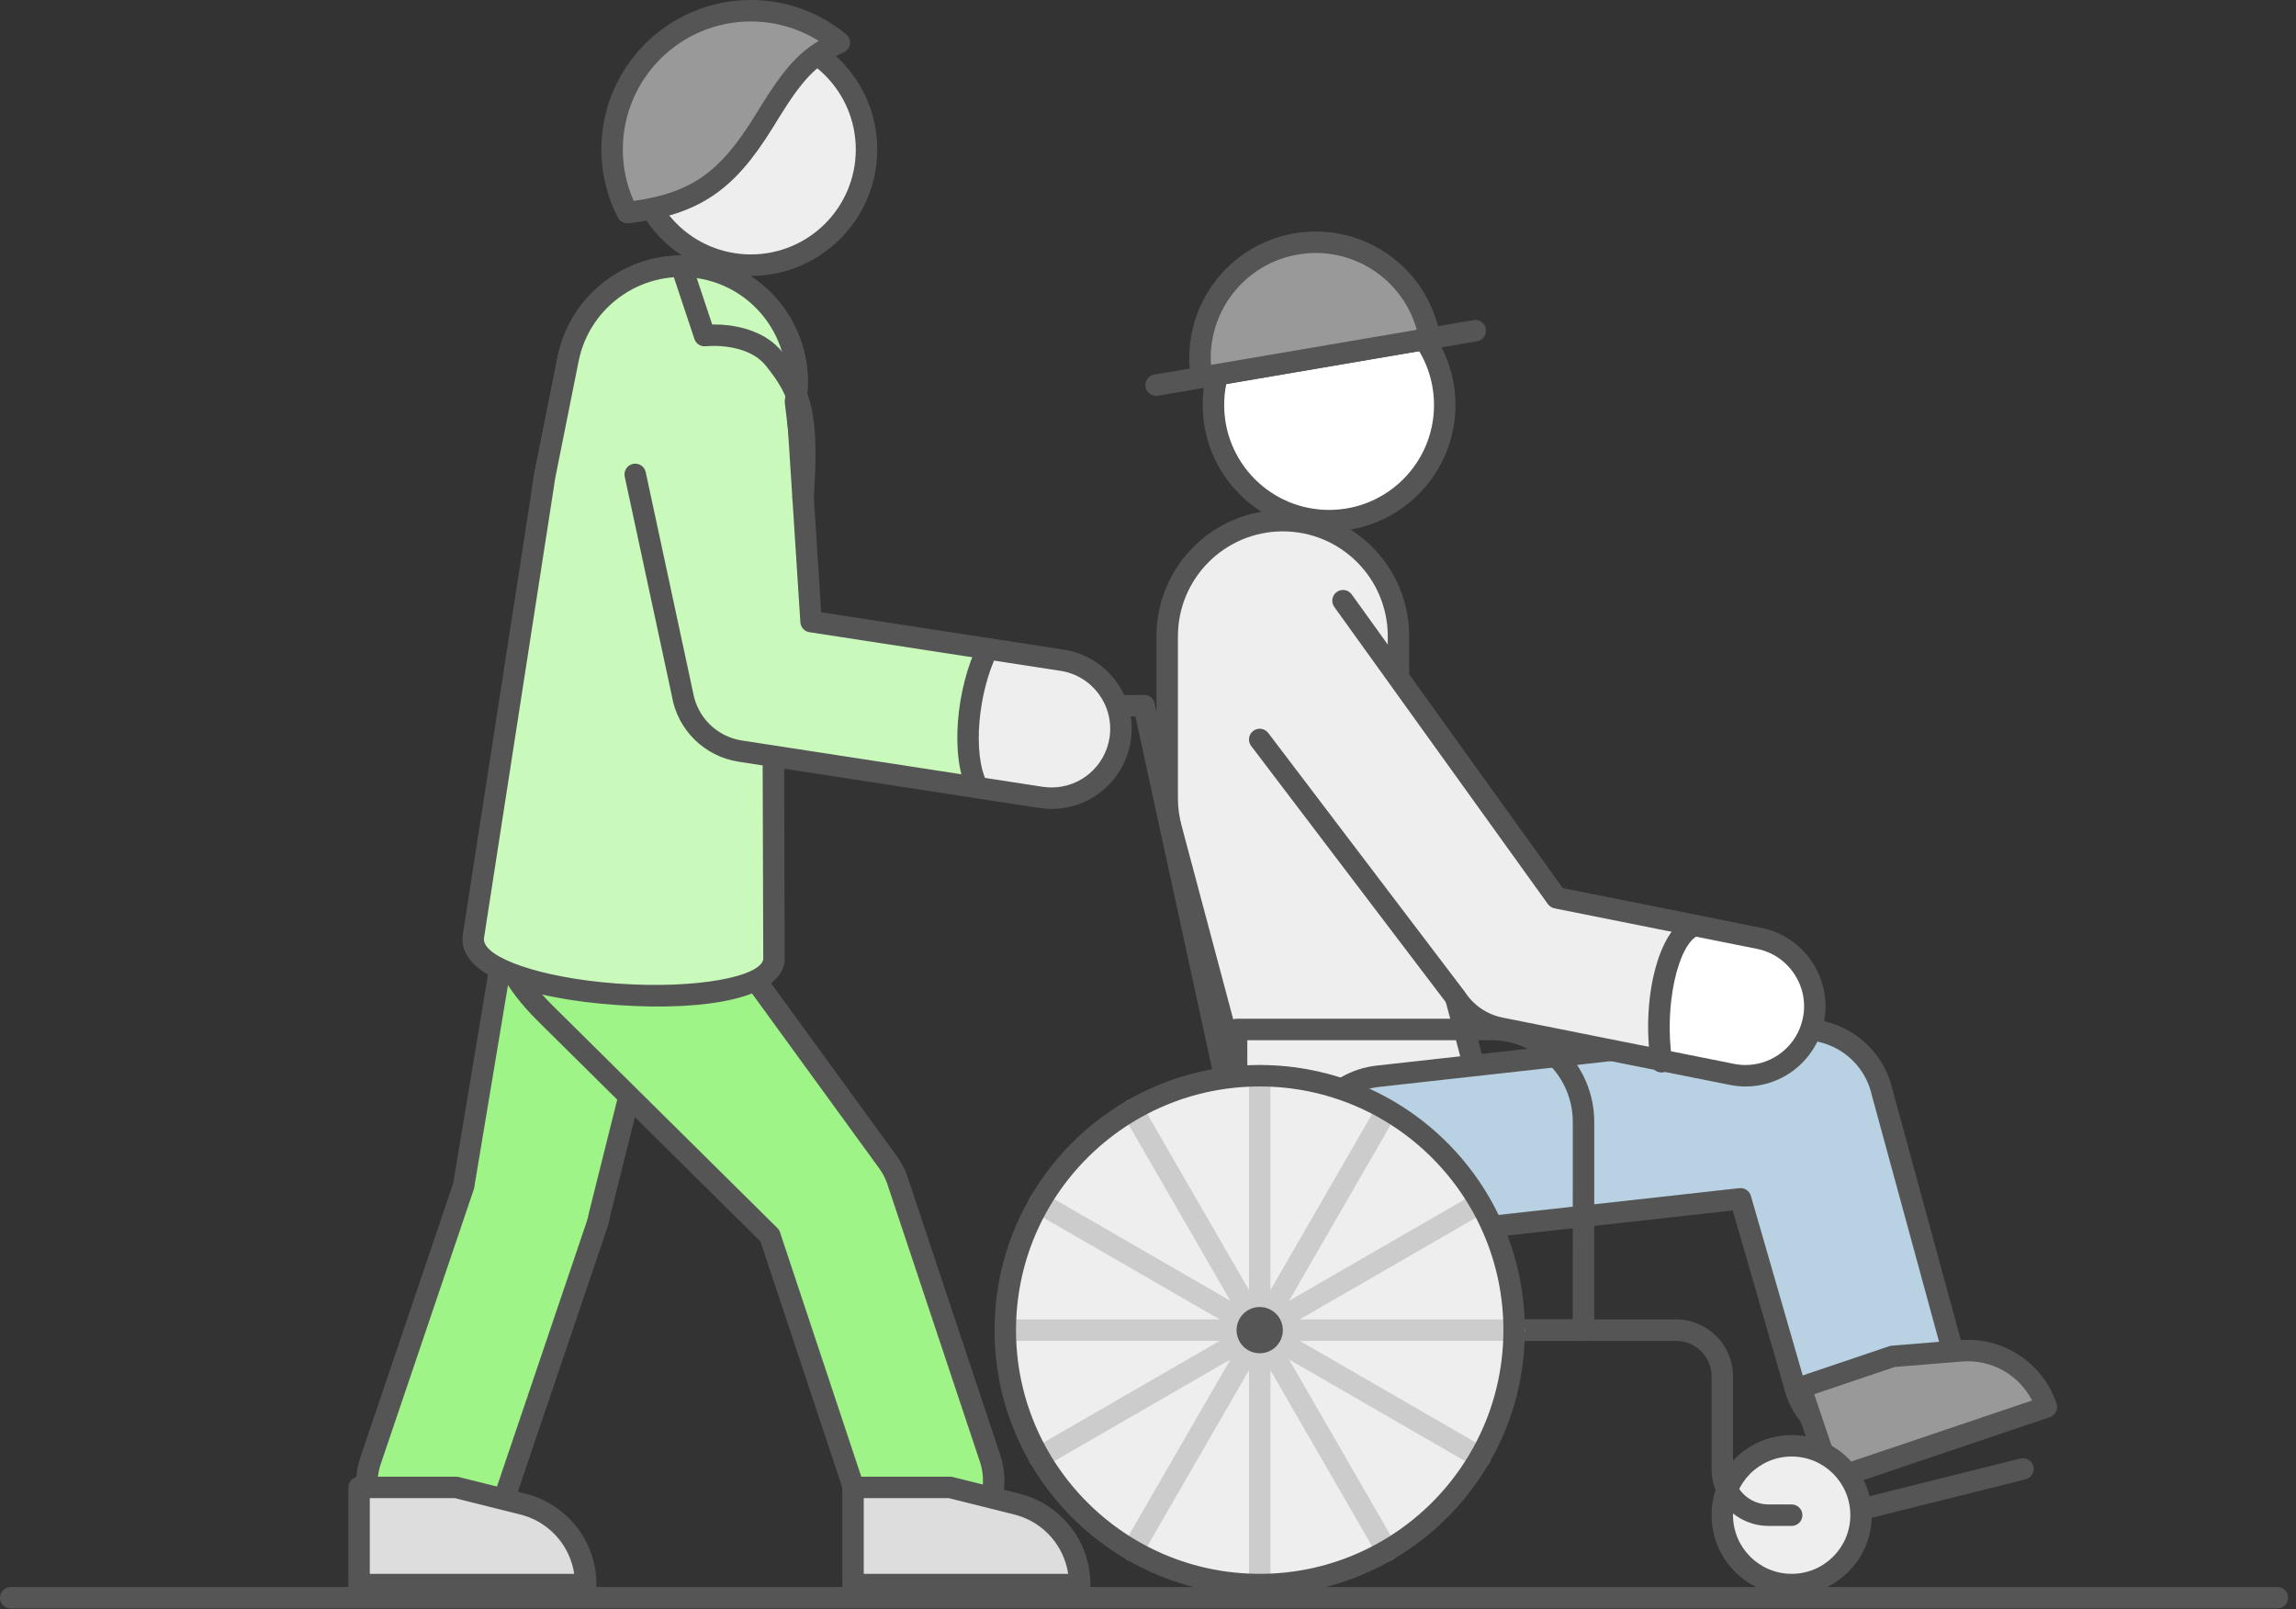 <?xml version="1.0" encoding="UTF-8"?>
<svg width="214px" height="150px" viewBox="0 0 214 150" version="1.1" xmlns="http://www.w3.org/2000/svg" xmlns:xlink="http://www.w3.org/1999/xlink">
    <rect x="0" y="0" width="214" height="150" fill="#333333" stroke="none"/>
    <title>CardGraphic_Industry-Caregivers</title>
    <g id="Flattened" stroke="none" stroke-width="1" fill="none" fill-rule="evenodd">
        <g id="CardGraphic_Industry-Caregivers" transform="translate(-33, 0)">
            <g transform="translate(34, 1)">
                <path d="M211.266,146.922 C211.818,146.922 212.266,147.37 212.266,147.922 C212.266,148.474 211.818,148.922 211.266,148.922 L0,148.922 C-0.552,148.922 -1,148.474 -1,147.922 C-1,147.37 -0.552,146.922 0,146.922 L211.266,146.922 Z" id="Stroke-1" fill="#555555" fill-rule="nonzero"></path>
                <path d="M112.1,36.749 C112.1,30.795 116.925,25.97 122.879,25.97 C128.833,25.97 133.658,30.795 133.658,36.749 C133.658,42.703 128.833,47.528 122.879,47.528 C116.925,47.528 112.1,42.703 112.1,36.749" id="Fill-3" fill="#FFFFFF"></path>
                <path d="M122.879,24.97 C129.386,24.97 134.658,30.242 134.658,36.749 C134.658,43.255 129.386,48.528 122.879,48.528 C116.372,48.528 111.1,43.255 111.1,36.749 C111.1,30.242 116.372,24.97 122.879,24.97 Z M122.879,26.97 C117.477,26.97 113.1,31.347 113.1,36.749 C113.1,42.151 117.477,46.528 122.879,46.528 C128.281,46.528 132.658,42.151 132.658,36.749 C132.658,31.347 128.281,26.97 122.879,26.97 Z" id="Stroke-5" fill="#555555" fill-rule="nonzero"></path>
                <path d="M127.184,116.515 C122.42,116.515 118.063,113.333 116.776,108.51 L108.153,76.174 C107.912,75.268 107.789,74.335 107.789,73.397 L107.789,58.307 C107.789,52.352 112.613,47.528 118.568,47.528 C124.522,47.528 129.347,52.352 129.347,58.307 L129.347,71.985 L137.605,102.957 C139.14,108.709 135.719,114.615 129.967,116.148 C129.036,116.396 128.103,116.515 127.184,116.515" id="Fill-7" fill="#EEEEEE"></path>
                <path d="M118.568,46.528 C125.074,46.528 130.347,51.8 130.347,58.307 L130.346,71.855 L138.572,102.699 C140.223,108.887 136.624,115.241 130.513,117.034 L130.225,117.115 C129.221,117.382 128.202,117.515 127.184,117.515 C121.891,117.515 117.195,113.956 115.81,108.768 L107.187,76.431 C106.923,75.441 106.789,74.421 106.789,73.397 L106.789,58.307 C106.789,51.8 112.061,46.528 118.568,46.528 Z M118.568,48.528 C113.166,48.528 108.789,52.905 108.789,58.307 L108.789,73.397 C108.789,74.247 108.9,75.093 109.119,75.916 L117.742,108.252 C118.892,112.56 122.792,115.515 127.184,115.515 C128.028,115.515 128.875,115.404 129.71,115.182 C134.928,113.791 138.031,108.432 136.639,103.215 L128.38,72.243 C128.358,72.159 128.347,72.072 128.347,71.985 L128.347,58.307 C128.347,52.905 123.97,48.528 118.568,48.528 Z" id="Stroke-9" fill="#555555" fill-rule="nonzero"></path>
                <path d="M173.533,133.761 C170.097,133.761 166.993,131.398 166.189,127.91 L161.23,110.739 L129.103,114.311 C124.942,114.762 121.23,111.787 120.769,107.646 C120.31,103.505 123.293,99.773 127.434,99.314 L166.238,95.002 C170.048,94.58 173.566,97.072 174.424,100.803 L180.891,124.517 C181.829,128.578 179.298,132.629 175.236,133.565 C174.665,133.698 174.096,133.761 173.533,133.761" id="Fill-11" fill="#B9D2E3"></path>
                <path d="M166.128,94.008 C170.442,93.53 174.427,96.353 175.389,100.54 L181.865,124.292 C182.928,128.892 180.061,133.48 175.464,134.538 C174.827,134.687 174.182,134.761 173.533,134.761 C169.585,134.761 166.113,132.032 165.228,128.188 L160.503,111.826 L129.211,115.306 C124.59,115.806 120.451,112.569 119.807,108.011 L119.775,107.756 C119.255,103.065 122.635,98.84 127.324,98.32 L166.128,94.008 Z M173.449,101.027 C172.705,97.791 169.654,95.629 166.349,95.996 L127.545,100.308 C123.953,100.706 121.364,103.943 121.763,107.535 C122.163,111.13 125.384,113.708 128.992,113.318 L161.12,109.745 C161.604,109.692 162.056,109.994 162.191,110.462 L167.163,127.685 C167.851,130.67 170.511,132.761 173.533,132.761 C174.03,132.761 174.522,132.705 175.012,132.59 C178.535,131.779 180.73,128.265 179.926,124.78 L173.449,101.027 Z" id="Stroke-13" fill="#555555" fill-rule="nonzero"></path>
                <path d="M160.415,99.139 L138.857,94.828 C137.137,94.485 135.632,93.459 134.686,91.984 L115.284,63.79 C113.35,60.787 113.228,54.797 116.233,52.868 C119.238,50.93 122.246,51.803 124.178,54.81 L144.083,82.684 L162.95,86.459 C166.453,87.157 168.726,90.566 168.023,94.067 C167.408,97.143 164.709,99.268 161.689,99.268 C161.271,99.268 160.842,99.225 160.415,99.139 Z" id="Fill-15" fill="#EEEEEE"></path>
                <path d="M162.95,86.458 L155.088,84.886 C153.469,87.95 152.637,92.859 152.814,97.621 L160.415,99.14 C160.842,99.227 161.271,99.268 161.689,99.268 C164.709,99.268 167.408,97.142 168.025,94.066 C168.726,90.565 166.453,87.157 162.95,86.458" id="Fill-17" fill="#FFFFFF"></path>
                <path d="M123.593,54.176 C124.041,53.854 124.666,53.956 124.988,54.405 L144.665,81.78 L163.146,85.478 C167.11,86.269 169.71,90.064 169.048,94.02 L169.004,94.262 C168.303,97.77 165.224,100.268 161.689,100.268 C161.203,100.268 160.707,100.218 160.219,100.12 L138.662,95.808 C136.676,95.413 134.938,94.228 133.89,92.589 L115.615,68.528 C115.281,68.088 115.367,67.461 115.807,67.127 C116.247,66.793 116.874,66.878 117.208,67.318 L135.528,91.444 C136.328,92.69 137.599,93.557 139.054,93.847 L160.613,98.159 C160.974,98.232 161.336,98.268 161.689,98.268 C164.274,98.268 166.529,96.439 167.043,93.87 C167.637,90.911 165.716,88.03 162.754,87.439 L143.887,83.665 C143.639,83.615 143.419,83.473 143.271,83.268 L123.364,55.572 C123.042,55.124 123.144,54.499 123.593,54.176 Z" id="Stroke-19" fill="#555555" fill-rule="nonzero"></path>
                <path d="M156.548,84.331 C157.058,84.12 157.644,84.361 157.855,84.871 C158.067,85.381 157.825,85.967 157.315,86.178 C155.395,86.976 154.073,92.807 154.85,97.812 C154.935,98.358 154.561,98.869 154.015,98.953 C153.47,99.038 152.959,98.664 152.874,98.119 C151.97,92.297 153.487,85.603 156.548,84.331 Z" id="Stroke-21" fill="#555555" fill-rule="nonzero"></path>
                <path d="M189.739,130.142 L189.739,130.142 C188.605,126.779 185.327,124.621 181.789,124.908 L175.406,125.425 L166.826,128.322 L168.757,134.042 L169.723,136.9 L189.739,130.142 Z" id="Fill-23" fill="#999999"></path>
                <path d="M181.708,123.911 C185.704,123.587 189.406,126.025 190.687,129.822 C190.863,130.346 190.582,130.913 190.059,131.089 L170.043,137.848 C169.52,138.024 168.952,137.744 168.776,137.22 L167.81,134.362 L165.878,128.642 C165.702,128.119 165.983,127.552 166.506,127.375 L175.086,124.478 C175.163,124.452 175.243,124.435 175.325,124.428 L181.708,123.911 Z M188.396,129.526 C187.168,127.143 184.608,125.683 181.87,125.904 L175.609,126.411 L168.093,128.949 L169.705,133.722 L170.35,135.632 L188.402,129.537 L188.396,129.526 Z" id="Stroke-25" fill="#555555" fill-rule="nonzero"></path>
                <path d="M105.42,63.797 C105.96,63.679 106.493,64.022 106.61,64.562 L117.389,114.144 C117.506,114.684 117.164,115.217 116.624,115.334 C116.084,115.451 115.552,115.109 115.435,114.569 L104.656,64.986 C104.538,64.447 104.881,63.914 105.42,63.797 Z" id="Stroke-27" fill="#555555" fill-rule="nonzero"></path>
                <path d="M187.31,134.944 C187.845,134.81 188.388,135.136 188.522,135.672 C188.656,136.208 188.331,136.751 187.795,136.885 L170.549,141.196 C170.013,141.33 169.47,141.004 169.336,140.469 C169.202,139.933 169.528,139.39 170.063,139.256 L187.31,134.944 Z" id="Stroke-29" fill="#555555" fill-rule="nonzero"></path>
                <path d="M105.633,63.774 C106.185,63.774 106.633,64.222 106.633,64.774 C106.633,65.326 106.185,65.774 105.633,65.774 L92.698,65.774 C92.146,65.774 91.698,65.326 91.698,64.774 C91.698,64.222 92.146,63.774 92.698,63.774 L105.633,63.774 Z" id="Stroke-31" fill="#555555" fill-rule="nonzero"></path>
                <path d="M172.462,140.226 C172.462,136.654 169.567,133.759 165.994,133.759 C162.422,133.759 159.527,136.654 159.527,140.226 C159.527,143.798 162.422,146.693 165.994,146.693 C169.567,146.693 172.462,143.798 172.462,140.226" id="Fill-33" fill="#EEEEEE"></path>
                <path d="M165.994,132.759 C170.119,132.759 173.462,136.102 173.462,140.226 C173.462,144.35 170.119,147.693 165.994,147.693 C161.87,147.693 158.527,144.35 158.527,140.226 C158.527,136.102 161.87,132.759 165.994,132.759 Z M165.994,134.759 C162.975,134.759 160.527,137.206 160.527,140.226 C160.527,143.246 162.975,145.693 165.994,145.693 C169.014,145.693 171.462,143.246 171.462,140.226 C171.462,137.206 169.014,134.759 165.994,134.759 Z" id="Stroke-35" fill="#555555" fill-rule="nonzero"></path>
                <path d="M155.216,121.98 C158.148,121.98 160.527,124.359 160.527,127.291 L160.527,135.914 C160.527,137.742 162.011,139.226 163.839,139.226 L165.994,139.226 C166.547,139.226 166.994,139.674 166.994,140.226 C166.994,140.778 166.547,141.226 165.994,141.226 L163.839,141.226 C160.906,141.226 158.527,138.847 158.527,135.914 L158.527,127.291 C158.527,125.464 157.043,123.98 155.216,123.98 L116.412,123.98 C115.859,123.98 115.412,123.532 115.412,122.98 C115.412,122.428 115.859,121.98 116.412,121.98 L155.216,121.98 Z" id="Stroke-37" fill="#555555" fill-rule="nonzero"></path>
                <path d="M137.969,93.955 C143.284,93.955 147.593,98.263 147.593,103.578 L147.593,122.98 C147.593,123.532 147.145,123.98 146.593,123.98 L114.256,123.98 C113.704,123.98 113.256,123.532 113.256,122.98 L113.256,94.955 C113.256,94.403 113.704,93.955 114.256,93.955 L137.969,93.955 Z M115.256,121.98 L145.592,121.98 L145.593,103.578 C145.593,99.451 142.312,96.089 138.216,95.959 L137.969,95.955 L115.256,95.955 L115.256,121.98 Z" id="Stroke-39" fill="#555555" fill-rule="nonzero"></path>
                <path d="M140.125,122.98 C140.125,109.884 129.508,99.266 116.412,99.266 C103.315,99.266 92.698,109.884 92.698,122.98 C92.698,136.076 103.315,146.693 116.412,146.693 C129.508,146.693 140.125,136.076 140.125,122.98" id="Fill-41" fill="#EEEEEE"></path>
                <line x1="116.412" y1="122.98" x2="116.412" y2="99.266" id="Fill-43" fill="#FFFFFF"></line>
                <path d="M116.412,98.266 C116.964,98.266 117.412,98.714 117.412,99.266 L117.412,122.98 C117.412,123.532 116.964,123.98 116.412,123.98 C115.859,123.98 115.412,123.532 115.412,122.98 L115.412,99.266 C115.412,98.714 115.859,98.266 116.412,98.266 Z" id="Stroke-45" fill="#CCCCCC" fill-rule="nonzero"></path>
                <line x1="116.412" y1="122.98" x2="104.555" y2="102.444" id="Fill-47" fill="#FFFFFF"></line>
                <path d="M104.055,101.578 C104.533,101.302 105.145,101.466 105.421,101.944 L117.278,122.48 C117.554,122.958 117.39,123.57 116.912,123.846 C116.433,124.122 115.822,123.958 115.546,123.48 L103.689,102.944 C103.413,102.466 103.577,101.854 104.055,101.578 Z" id="Stroke-49" fill="#CCCCCC" fill-rule="nonzero"></path>
                <line x1="116.412" y1="122.98" x2="95.876" y2="111.123" id="Fill-51" fill="#FFFFFF"></line>
                <path d="M95.01,110.623 C95.286,110.145 95.898,109.981 96.376,110.257 L116.912,122.114 C117.39,122.39 117.554,123.002 117.278,123.48 C117.002,123.958 116.39,124.122 115.912,123.846 L95.376,111.989 C94.898,111.713 94.734,111.101 95.01,110.623 Z" id="Stroke-53" fill="#CCCCCC" fill-rule="nonzero"></path>
                <line x1="116.412" y1="122.98" x2="92.698" y2="122.98" id="Fill-55" fill="#FFFFFF"></line>
                <path d="M116.412,121.98 C116.964,121.98 117.412,122.428 117.412,122.98 C117.412,123.532 116.964,123.98 116.412,123.98 L92.698,123.98 C92.146,123.98 91.698,123.532 91.698,122.98 C91.698,122.428 92.146,121.98 92.698,121.98 L116.412,121.98 Z" id="Stroke-57" fill="#CCCCCC" fill-rule="nonzero"></path>
                <line x1="116.412" y1="122.98" x2="95.876" y2="134.837" id="Fill-59" fill="#FFFFFF"></line>
                <path d="M115.912,122.114 C116.39,121.838 117.002,122.002 117.278,122.48 C117.554,122.958 117.39,123.57 116.912,123.846 L96.376,135.703 C95.898,135.979 95.286,135.815 95.01,135.337 C94.734,134.858 94.898,134.247 95.376,133.971 L115.912,122.114 Z" id="Stroke-61" fill="#CCCCCC" fill-rule="nonzero"></path>
                <line x1="116.412" y1="122.98" x2="104.555" y2="143.516" id="Fill-63" fill="#FFFFFF"></line>
                <path d="M115.546,122.48 C115.822,122.002 116.433,121.838 116.912,122.114 C117.39,122.39 117.554,123.002 117.278,123.48 L105.421,144.016 C105.145,144.494 104.533,144.658 104.055,144.382 C103.577,144.106 103.413,143.494 103.689,143.016 L115.546,122.48 Z" id="Stroke-65" fill="#CCCCCC" fill-rule="nonzero"></path>
                <line x1="116.412" y1="122.98" x2="116.412" y2="146.693" id="Fill-67" fill="#FFFFFF"></line>
                <path d="M116.412,121.98 C116.964,121.98 117.412,122.428 117.412,122.98 L117.412,146.693 C117.412,147.246 116.964,147.693 116.412,147.693 C115.859,147.693 115.412,147.246 115.412,146.693 L115.412,122.98 C115.412,122.428 115.859,121.98 116.412,121.98 Z" id="Stroke-69" fill="#CCCCCC" fill-rule="nonzero"></path>
                <line x1="116.412" y1="122.98" x2="128.268" y2="143.516" id="Fill-71" fill="#FFFFFF"></line>
                <path d="M115.912,122.114 C116.39,121.838 117.002,122.002 117.278,122.48 L129.134,143.016 C129.411,143.494 129.247,144.106 128.768,144.382 C128.29,144.658 127.679,144.494 127.402,144.016 L115.546,123.48 C115.27,123.002 115.433,122.39 115.912,122.114 Z" id="Stroke-73" fill="#CCCCCC" fill-rule="nonzero"></path>
                <line x1="116.412" y1="122.98" x2="136.948" y2="134.837" id="Fill-75" fill="#FFFFFF"></line>
                <path d="M115.546,122.48 C115.822,122.002 116.433,121.838 116.912,122.114 L137.448,133.971 C137.926,134.247 138.09,134.858 137.814,135.337 C137.537,135.815 136.926,135.979 136.448,135.703 L115.912,123.846 C115.433,123.57 115.27,122.958 115.546,122.48 Z" id="Stroke-77" fill="#CCCCCC" fill-rule="nonzero"></path>
                <line x1="116.412" y1="122.98" x2="140.125" y2="122.98" id="Fill-79" fill="#FFFFFF"></line>
                <path d="M140.125,121.98 C140.677,121.98 141.125,122.428 141.125,122.98 C141.125,123.532 140.677,123.98 140.125,123.98 L116.412,123.98 C115.859,123.98 115.412,123.532 115.412,122.98 C115.412,122.428 115.859,121.98 116.412,121.98 L140.125,121.98 Z" id="Stroke-81" fill="#CCCCCC" fill-rule="nonzero"></path>
                <line x1="116.412" y1="122.98" x2="136.948" y2="111.123" id="Fill-83" fill="#FFFFFF"></line>
                <path d="M136.448,110.257 C136.926,109.981 137.537,110.145 137.814,110.623 C138.09,111.101 137.926,111.713 137.448,111.989 L116.912,123.846 C116.433,124.122 115.822,123.958 115.546,123.48 C115.27,123.002 115.433,122.39 115.912,122.114 L136.448,110.257 Z" id="Stroke-85" fill="#CCCCCC" fill-rule="nonzero"></path>
                <line x1="116.412" y1="122.98" x2="128.268" y2="102.444" id="Fill-87" fill="#FFFFFF"></line>
                <path d="M127.402,101.944 C127.679,101.466 128.29,101.302 128.768,101.578 C129.247,101.854 129.411,102.466 129.134,102.944 L117.278,123.48 C117.002,123.958 116.39,124.122 115.912,123.846 C115.433,123.57 115.27,122.958 115.546,122.48 L127.402,101.944 Z" id="Stroke-89" fill="#CCCCCC" fill-rule="nonzero"></path>
                <path d="M116.412,98.266 C130.06,98.266 141.125,109.331 141.125,122.98 C141.125,136.628 130.06,147.693 116.412,147.693 C102.763,147.693 91.698,136.628 91.698,122.98 C91.698,109.331 102.763,98.266 116.412,98.266 Z M116.412,100.266 C103.868,100.266 93.698,110.436 93.698,122.98 C93.698,135.524 103.868,145.693 116.412,145.693 C128.956,145.693 139.125,135.524 139.125,122.98 C139.125,110.436 128.956,100.266 116.412,100.266 Z" id="Stroke-91" fill="#555555" fill-rule="nonzero"></path>
                <path d="M118.567,122.98 C118.567,121.788 117.604,120.824 116.412,120.824 C115.22,120.824 114.256,121.788 114.256,122.98 C114.256,124.172 115.22,125.136 116.412,125.136 C117.604,125.136 118.567,124.172 118.567,122.98" id="Fill-93" fill="#555555"></path>
                <path d="M136.336,28.838 C136.881,28.745 137.397,29.111 137.49,29.656 C137.583,30.2 137.217,30.717 136.673,30.81 L106.921,35.884 C106.376,35.977 105.86,35.611 105.767,35.067 C105.674,34.522 106.04,34.006 106.585,33.913 L136.336,28.838 Z" id="Stroke-95" fill="#555555" fill-rule="nonzero"></path>
                <path d="M119.818,21.734 C113.948,22.737 110.003,28.305 111.003,34.173 L132.255,30.549 C131.254,24.679 125.686,20.734 119.818,21.734" id="Fill-97" fill="#999999"></path>
                <path d="M133.24,30.381 C133.333,30.926 132.967,31.442 132.423,31.535 L111.171,35.159 C110.627,35.252 110.11,34.886 110.017,34.341 C108.924,27.928 113.236,21.844 119.65,20.749 C126.063,19.655 132.148,23.967 133.24,30.381 Z M131.023,29.641 C129.663,24.92 124.943,21.875 119.986,22.72 C115.028,23.567 111.583,28.004 111.864,32.909 L111.871,33.01 L131.05,29.74 L131.023,29.641 Z" id="Stroke-99" fill="#555555" fill-rule="nonzero"></path>
                <path d="M58.206,12.866 C58.206,6.912 63.03,2.087 68.985,2.087 C74.939,2.087 79.764,6.912 79.764,12.866 C79.764,18.821 74.939,23.645 68.985,23.645 C63.03,23.645 58.206,18.821 58.206,12.866" id="Fill-101" fill="#EEEEEE"></path>
                <path d="M68.985,1.156 C75.491,1.156 80.764,6.428 80.764,12.935 C80.764,19.441 75.491,24.714 68.985,24.714 C62.478,24.714 57.206,19.441 57.206,12.935 C57.206,6.428 62.478,1.156 68.985,1.156 Z M68.985,3.156 C63.583,3.156 59.206,7.533 59.206,12.935 C59.206,18.337 63.583,22.714 68.985,22.714 C74.387,22.714 78.764,18.337 78.764,12.935 C78.764,7.533 74.387,3.156 68.985,3.156 Z" id="Stroke-103" fill="#555555" fill-rule="nonzero"></path>
                <path d="M77.231,2.971 C74.993,1.117 72.12,0 68.985,0 C61.841,0 56.051,5.793 56.051,12.935 C56.051,15.052 56.57,17.046 57.471,18.811 C71.141,17.246 68.985,6.467 77.231,2.971" id="Fill-105" fill="#999999"></path>
                <path d="M68.985,-1 C72.273,-1 75.388,0.145 77.869,2.201 C78.446,2.679 78.311,3.599 77.621,3.891 C75.113,4.955 73.779,6.441 71.543,10.063 C71.267,10.513 71.123,10.745 70.985,10.968 C67.518,16.542 64.367,19.028 57.585,19.805 C57.17,19.852 56.77,19.637 56.58,19.266 C55.581,17.308 55.051,15.155 55.051,12.935 C55.051,5.24 61.289,-1 68.985,-1 Z M68.985,1 C62.394,1 57.051,6.344 57.051,12.935 C57.051,14.563 57.384,16.15 58.019,17.627 L58.064,17.728 L58.101,17.723 C63.546,16.957 66.132,14.894 69.088,10.227 L69.286,9.912 C69.423,9.693 69.564,9.464 69.841,9.013 C71.807,5.827 73.205,4.078 75.244,2.854 L75.31,2.814 L75.134,2.705 C73.403,1.661 71.424,1.068 69.352,1.006 L68.985,1 Z" id="Stroke-107" fill="#555555" fill-rule="nonzero"></path>
                <path d="M56.063,92.799 C55.645,92.799 55.218,92.775 54.791,92.726 C48.878,92.032 44.65,86.672 45.344,80.761 L49.656,44.113 C49.69,43.826 49.736,43.54 49.792,43.259 L51.947,32.481 C53.116,26.643 58.794,22.866 64.632,24.023 C70.47,25.192 74.253,30.868 73.087,36.706 L71.017,47.062 L66.755,83.279 C66.109,88.763 61.454,92.799 56.063,92.799" id="Fill-109" fill="#DDDDDD"></path>
                <path d="M50.967,32.284 C52.243,25.909 58.445,21.777 64.828,23.043 C71.207,24.32 75.342,30.522 74.068,36.902 L72.011,47.179 L67.749,83.396 C67.047,89.343 62.003,93.799 56.063,93.799 C55.6,93.799 55.135,93.772 54.674,93.719 C48.214,92.961 43.592,87.106 44.351,80.644 L48.663,43.994 C48.701,43.678 48.75,43.366 48.811,43.063 L50.967,32.284 Z M64.437,25.004 C59.137,23.953 53.987,27.384 52.928,32.677 L50.772,43.455 C50.722,43.707 50.681,43.968 50.649,44.23 L46.337,80.878 C45.708,86.242 49.544,91.103 54.906,91.732 C55.289,91.777 55.677,91.799 56.063,91.799 C60.991,91.799 65.18,88.099 65.762,83.162 L70.037,46.866 L72.106,36.51 C73.164,31.213 69.732,26.064 64.437,25.004 Z" id="Stroke-111" fill="#555555" fill-rule="nonzero"></path>
                <path d="M39.667,143.677 C38.982,143.677 38.283,143.567 37.598,143.334 C34.215,142.193 32.398,138.52 33.54,135.138 L42.211,109.546 L46.438,84.19 C47.023,80.665 50.368,78.27 53.88,78.874 C57.405,79.463 61.938,82.793 61.352,86.318 L54.885,112.187 C54.826,112.528 54.742,112.864 54.63,113.192 L45.794,139.277 C44.884,141.973 42.366,143.677 39.667,143.677" id="Fill-113" fill="#9FF487"></path>
                <path d="M45.452,84.027 C46.127,79.954 49.992,77.191 54.045,77.888 C58.551,78.64 62.982,82.616 62.322,86.56 L55.87,112.356 C55.802,112.753 55.705,113.141 55.577,113.513 L46.741,139.596 C45.71,142.654 42.845,144.677 39.667,144.677 C38.86,144.677 38.053,144.545 37.278,144.281 C33.372,142.965 31.273,138.724 32.593,134.817 L41.238,109.3 L45.452,84.027 Z M53.711,79.86 C50.749,79.35 47.919,81.373 47.425,84.355 L43.197,109.711 L43.158,109.867 L34.488,135.458 C33.522,138.317 35.059,141.422 37.919,142.387 C38.488,142.58 39.077,142.677 39.667,142.677 C41.993,142.677 44.091,141.195 44.847,138.956 L53.684,112.868 C53.777,112.596 53.849,112.312 53.915,111.945 L60.366,86.154 C60.788,83.612 57.269,80.454 53.711,79.86 Z" id="Stroke-115" fill="#555555" fill-rule="nonzero"></path>
                <path d="M85.153,143.462 C82.497,143.462 80.007,141.813 79.063,139.168 L70.752,114.174 L49.742,93.37 C47.643,90.482 46.125,82.124 49.011,80.024 C51.907,77.924 62.414,80.718 64.514,83.605 L81.76,107.318 C82.124,107.818 82.413,108.368 82.62,108.948 L91.243,134.817 C92.446,138.182 90.691,141.882 87.328,143.082 C86.61,143.339 85.875,143.462 85.153,143.462" id="Fill-117" fill="#9FF487"></path>
                <path d="M48.424,79.214 C51.686,76.849 62.821,79.578 65.322,83.016 L82.568,106.729 C82.987,107.305 83.322,107.939 83.569,108.632 L92.185,134.481 C93.573,138.365 91.549,142.637 87.665,144.024 C86.849,144.315 86.001,144.462 85.153,144.462 C82.023,144.462 79.191,142.5 78.114,139.483 L69.878,114.714 L49.035,94.078 C42.974,88.018 43.595,82.864 48.218,79.368 L48.424,79.214 Z M63.705,84.193 C61.813,81.592 51.902,79.163 49.6,80.833 C45.742,83.639 45.212,87.427 50.446,92.66 L71.456,113.463 C71.568,113.573 71.652,113.709 71.701,113.858 L80.005,138.831 C80.788,141.025 82.862,142.462 85.153,142.462 C85.772,142.462 86.393,142.355 86.992,142.141 C89.836,141.125 91.318,137.998 90.294,135.133 L81.678,109.284 C81.502,108.791 81.258,108.327 80.951,107.906 L63.705,84.193 Z" id="Stroke-119" fill="#555555" fill-rule="nonzero"></path>
                <path d="M53.595,146.693 L53.595,146.693 C53.595,143.145 51.181,140.054 47.738,139.193 L41.521,137.639 L32.466,137.639 L32.466,143.675 L32.466,146.693 L53.595,146.693 Z" id="Fill-121" fill="#DDDDDD"></path>
                <path d="M99.634,146.693 L99.634,146.693 C99.634,143.145 97.222,140.054 93.779,139.193 L87.562,137.639 L78.507,137.639 L78.507,143.675 L78.507,146.693 L99.634,146.693 Z" id="Fill-123" fill="#DDDDDD"></path>
                <path d="M87.562,136.639 C87.643,136.639 87.725,136.649 87.804,136.669 L94.021,138.223 C97.909,139.195 100.634,142.686 100.634,146.693 C100.634,147.246 100.186,147.693 99.634,147.693 L78.507,147.693 C77.955,147.693 77.507,147.246 77.507,146.693 L77.507,137.639 C77.507,137.087 77.955,136.639 78.507,136.639 L87.562,136.639 Z M87.438,138.639 L79.507,138.639 L79.507,145.693 L98.559,145.693 L98.558,145.68 C98.169,143.112 96.321,140.967 93.784,140.23 L93.536,140.164 L87.438,138.639 Z" id="Stroke-125" fill="#555555" fill-rule="nonzero"></path>
                <path d="M41.521,136.639 C41.602,136.639 41.684,136.649 41.763,136.669 L47.98,138.223 C51.868,139.195 54.595,142.686 54.595,146.693 C54.595,147.246 54.147,147.693 53.595,147.693 L32.466,147.693 C31.914,147.693 31.466,147.246 31.466,146.693 L31.466,137.639 C31.466,137.087 31.914,136.639 32.466,136.639 L41.521,136.639 Z M41.397,138.639 L33.466,138.639 L33.466,145.693 L52.52,145.693 L52.519,145.68 C52.129,143.113 50.281,140.967 47.743,140.23 L47.495,140.164 L41.397,138.639 Z" id="Stroke-127" fill="#555555" fill-rule="nonzero"></path>
                <path d="M43.115,86.332 L49.656,44.113 C49.691,43.826 49.736,43.54 49.792,43.259 L51.948,32.481 C53.116,26.643 58.792,22.866 64.63,24.023 C70.468,25.192 74.253,30.868 73.087,36.706 L71.015,47.062 L71.14,88.487 C70.494,93.972 42.421,92.243 43.115,86.332" id="Fill-129" fill="#C9F9BB"></path>
                <path d="M50.967,32.284 C52.243,25.908 58.443,21.777 64.826,23.043 C71.206,24.32 75.342,30.523 74.068,36.902 L72.015,47.161 L72.14,88.484 L72.134,88.605 C71.735,91.982 65.002,93.265 56.556,92.68 C47.981,92.087 41.696,89.845 42.122,86.215 L42.127,86.179 L48.663,43.994 C48.701,43.678 48.751,43.366 48.811,43.063 L50.967,32.284 Z M64.436,25.004 C59.135,23.953 53.988,27.383 52.928,32.677 L50.772,43.455 C50.722,43.707 50.681,43.968 50.644,44.266 L44.108,86.454 L44.103,86.54 C44.091,88.256 49.332,90.122 56.318,90.658 L56.694,90.685 C63.926,91.186 69.951,90.038 70.147,88.37 L70.14,88.411 L70.015,47.065 L70.035,46.866 L72.107,36.51 C73.165,31.214 69.73,26.064 64.436,25.004 Z" id="Stroke-131" fill="#555555" fill-rule="nonzero"></path>
                <path d="M96.027,73.322 L68.001,69.01 C65.242,68.588 63.065,66.436 62.606,63.681 L58.294,37.812 C57.708,34.289 60.085,30.956 63.61,30.37 C67.113,29.771 71.461,32.159 72.045,35.686 L74.596,56.938 L97.993,60.538 C101.524,61.081 103.945,64.382 103.401,67.913 C102.91,71.11 100.155,73.397 97.018,73.397 C96.69,73.397 96.358,73.373 96.027,73.322 Z" id="Fill-133" fill="#C9F9BB"></path>
                <path d="M97.993,60.538 L91.054,59.471 C89.411,62.791 88.387,69.086 90.122,72.412 L96.027,73.322 C96.359,73.374 96.691,73.398 97.019,73.398 C100.155,73.398 102.91,71.11 103.402,67.913 C103.945,64.382 101.524,61.082 97.993,60.538" id="Fill-135" fill="#EEEEEE"></path>
                <path d="M73.232,35.751 C73.783,35.716 74.259,36.134 74.294,36.685 L75.542,56.071 L98.145,59.55 C102.14,60.164 104.905,63.837 104.424,67.82 L104.39,68.065 C103.828,71.719 100.68,74.397 97.018,74.397 C96.632,74.397 96.249,74.368 95.875,74.31 L67.85,69.999 C64.664,69.511 62.15,67.027 61.628,63.891 L57.228,43.426 C57.112,42.887 57.456,42.355 57.996,42.239 C58.536,42.123 59.067,42.466 59.184,43.006 L63.592,63.517 C63.98,65.846 65.821,67.665 68.154,68.022 L96.181,72.334 C96.454,72.376 96.734,72.397 97.018,72.397 C99.696,72.397 102.002,70.436 102.413,67.761 C102.872,64.776 100.826,61.986 97.841,61.526 L74.444,57.926 C73.98,57.855 73.628,57.47 73.598,57.002 L72.298,36.813 C72.263,36.262 72.681,35.786 73.232,35.751 Z" id="Stroke-137" fill="#555555" fill-rule="nonzero"></path>
                <path d="M90.159,59.027 C90.404,58.532 91.004,58.33 91.499,58.575 C91.994,58.82 92.196,59.42 91.951,59.915 C90.193,63.462 89.604,69.258 91.008,71.949 C91.263,72.439 91.074,73.043 90.584,73.298 C90.094,73.554 89.49,73.364 89.235,72.874 C87.489,69.529 88.144,63.093 90.159,59.027 Z" id="Stroke-139" fill="#555555" fill-rule="nonzero"></path>
                <path d="M62.201,22.866 C62.725,22.691 63.291,22.974 63.466,23.498 L65.38,29.243 L65.517,29.242 C66.448,29.238 67.454,29.348 68.449,29.634 L68.822,29.749 C70.069,30.165 71.128,30.835 71.917,31.807 C74.739,35.284 75.355,37.646 74.85,45.456 C74.815,46.007 74.339,46.425 73.788,46.389 C73.237,46.354 72.819,45.878 72.855,45.327 C73.329,37.987 72.842,36.12 70.364,33.068 C69.835,32.416 69.098,31.95 68.189,31.647 C67.111,31.287 65.95,31.197 64.963,31.261 C64.872,31.267 64.812,31.272 64.788,31.275 C64.318,31.33 63.874,31.047 63.724,30.598 L61.569,24.131 C61.394,23.607 61.677,23.04 62.201,22.866 Z" id="Stroke-141" fill="#555555" fill-rule="nonzero"></path>
            </g>
        </g>
    </g>
</svg>